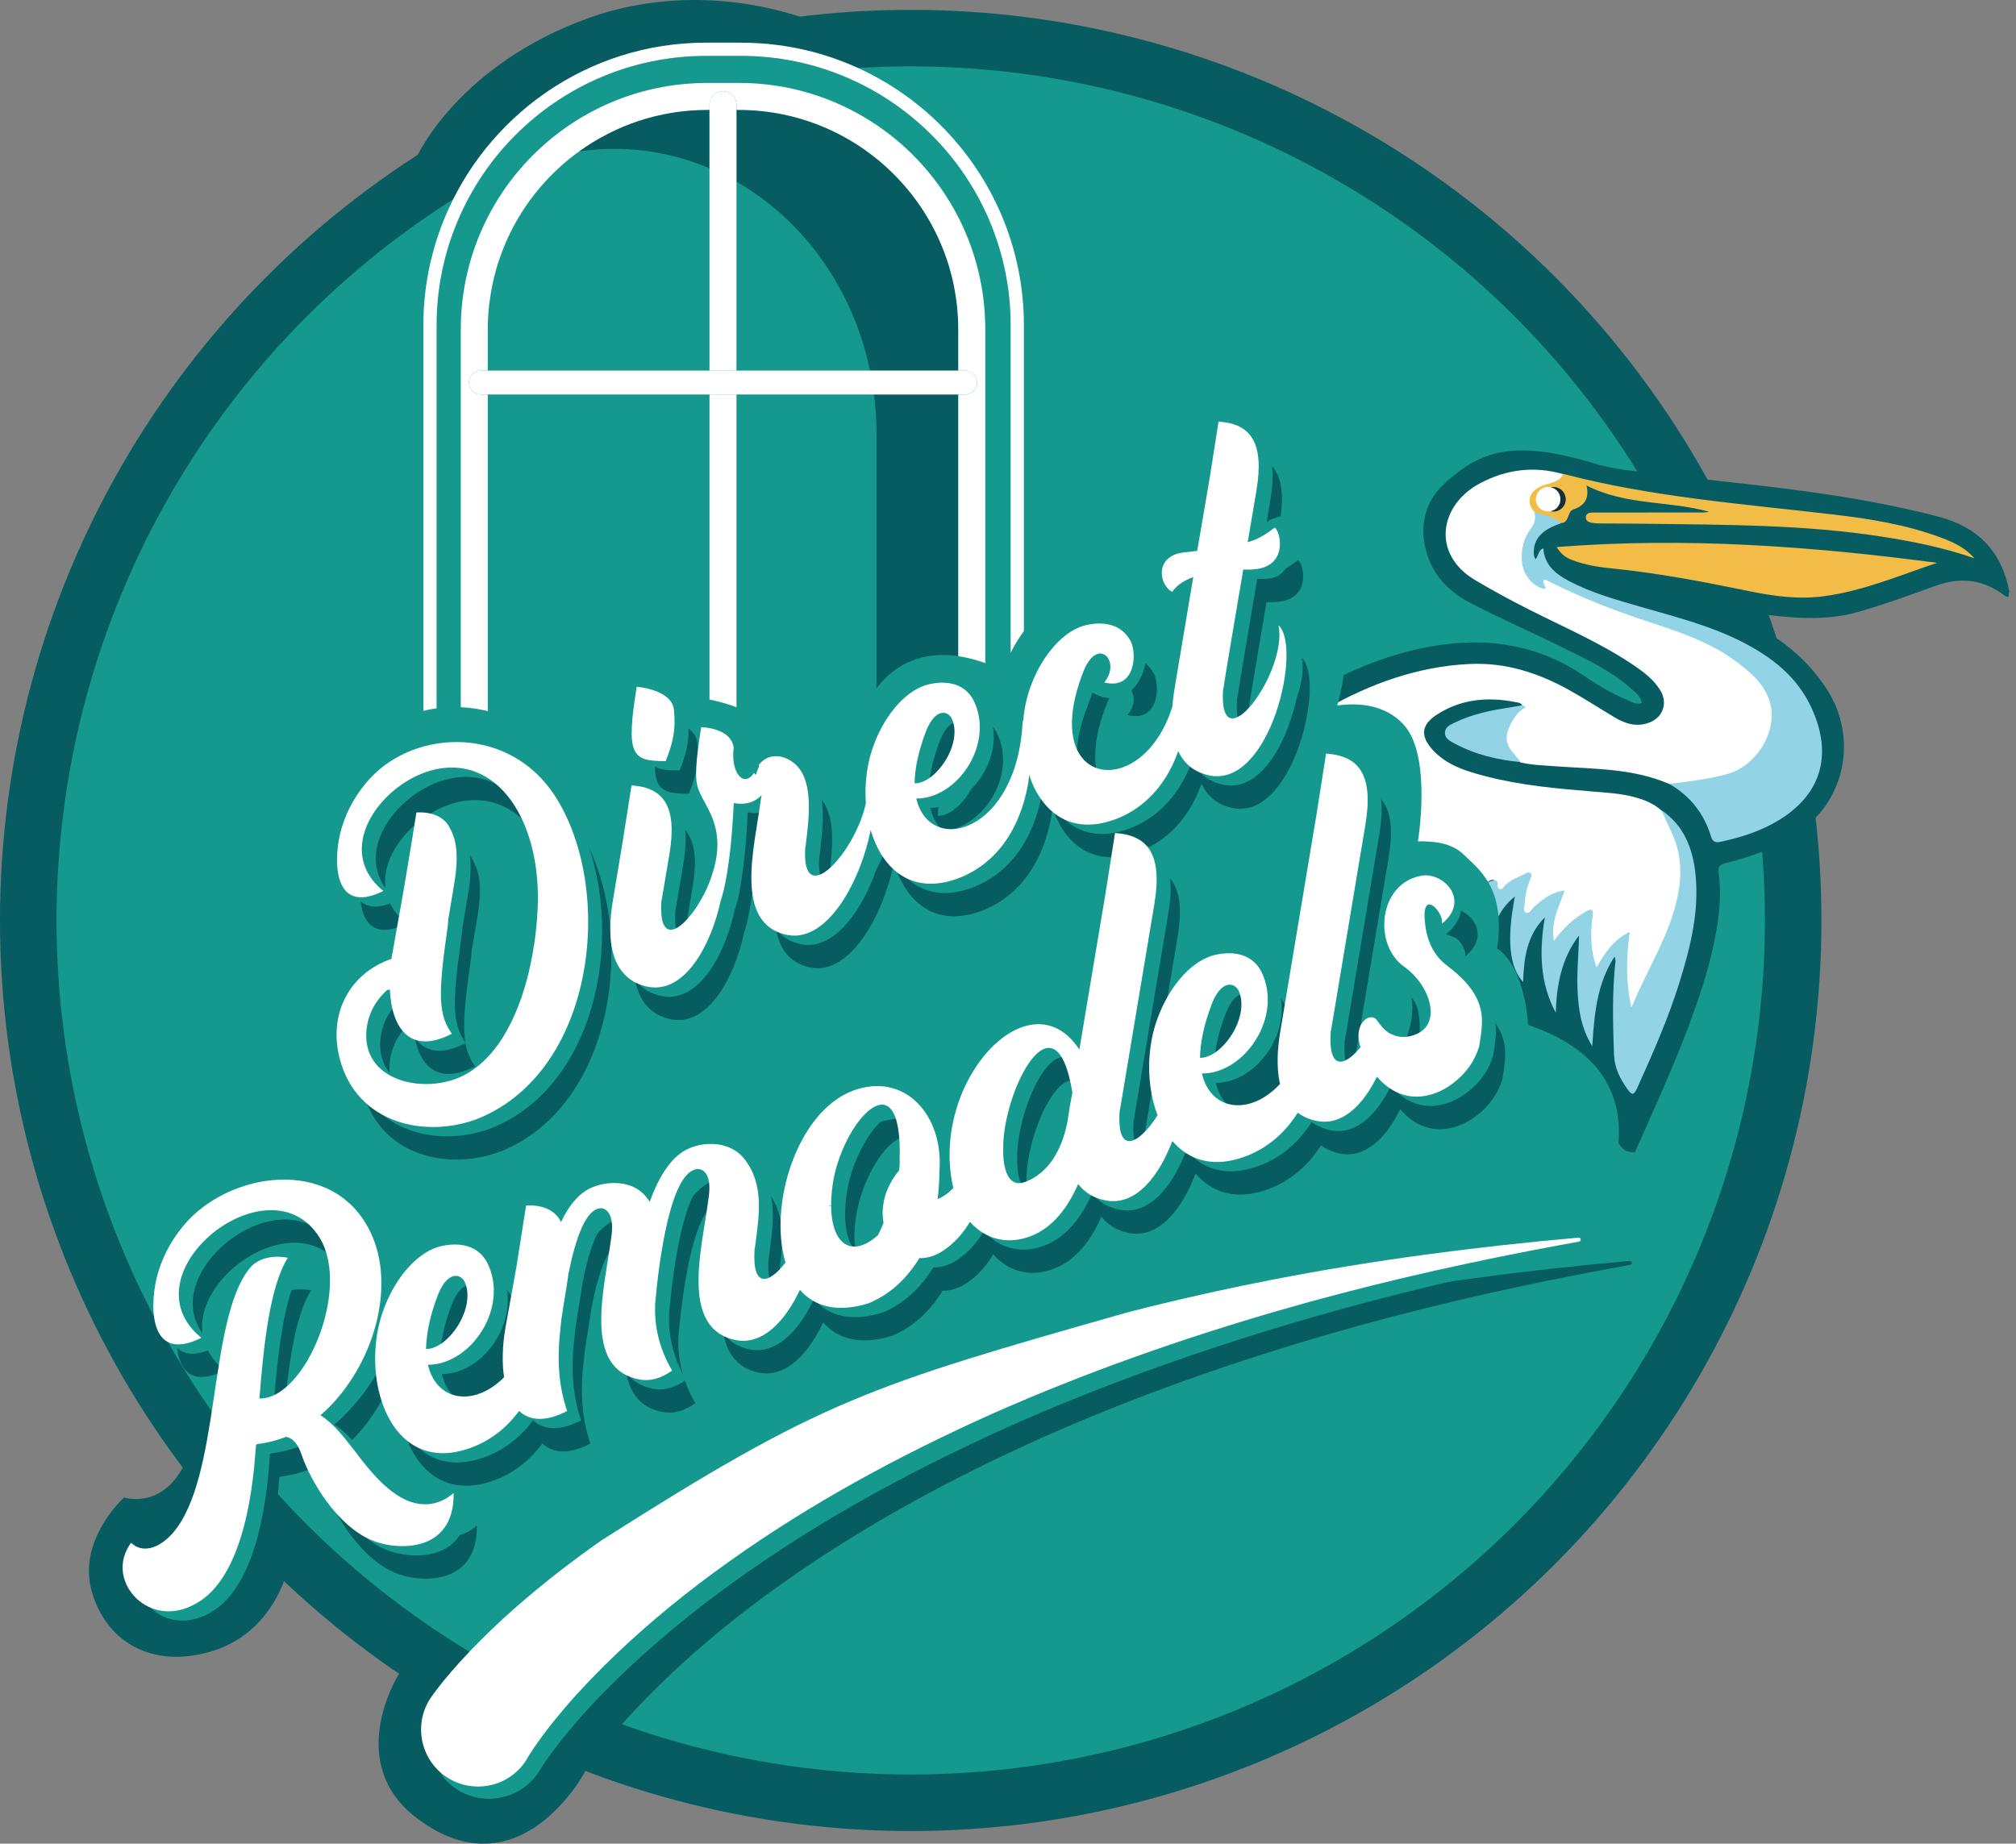 <?xml version="1.0" encoding="UTF-8"?>
<svg width="164px" height="150px" viewBox="0 0 164 150" version="1.1" xmlns="http://www.w3.org/2000/svg" xmlns:xlink="http://www.w3.org/1999/xlink">
    <rect x="0" y="0" width="164" height="150" fill="#808080" stroke="none"/>
    <title>Asset 5</title>
    <g id="Pages" stroke="none" stroke-width="1" fill="none" fill-rule="evenodd">
        <g id="TVW-Home-01-b" transform="translate(-50, -50)" fill-rule="nonzero">
            <g id="Asset-5" transform="translate(50, 50)">
                <circle id="Oval" fill="#075C61" cx="74.086" cy="74.887" r="74.086"></circle>
                <path d="M33.967,12.65 C33.967,12.65 37.355,5.226 47.956,1.44 C52.703,-0.256 59.314,-0.831 66.435,1.827 L67.048,4.056 L33.967,14.312" id="Path" fill="#075C61"></path>
                <path d="M23.348,127.889 C23.348,127.889 22.212,132.811 17.29,134.325 C12.369,135.84 8.583,133.568 7.447,129.404 C6.311,125.239 10.097,121.832 10.097,121.832 C10.097,121.832 13.504,122.968 15.306,118.474 C16.552,115.366 23.348,127.889 23.348,127.889 Z" id="Path" fill="#075C61"></path>
                <circle id="Oval" fill="#15998F" cx="74.086" cy="74.887" r="69.486"></circle>
                <g id="Group" transform="translate(34.226, 3.47)">
                    <path d="M50.006,32.733 L50.006,32.733 C49.794,32.759 49.578,32.79 49.366,32.816 L49.366,32.816 C49.578,32.79 49.794,32.759 50.006,32.733 Z" id="Path" fill="#15998F"></path>
                    <path d="M5.582,21.212 C5.575,21.288 5.56,21.364 5.552,21.44 C5.594,21.39 5.632,21.345 5.673,21.296 C5.639,21.265 5.613,21.239 5.579,21.209 L5.582,21.212 Z" id="Path" fill="#075C61"></path>
                    <path d="M0.168,48.395 C0.168,48.395 0.195,48.395 0.21,48.395 L0.21,23.31 C0.187,23.719 0.176,24.131 0.172,24.544 C0.172,24.597 0.168,24.65 0.168,24.703 L0.168,48.395 Z" id="Path" fill="#15998F"></path>
                    <path d="M26.068,1.079 L23.213,1.079 C11.125,1.079 1.289,10.915 1.289,23.003 L1.289,48.539 C1.978,48.672 3.258,23.332 3.258,23.332 C3.258,12.255 12.238,3.275 23.315,3.275 L25.867,3.275 C36.945,3.275 45.925,12.255 45.925,23.332 L45.925,26.414 L45.925,26.414 L45.925,42.027 C46.712,42.319 47.405,42.735 47.992,43.265 L47.992,35.625 C47.977,35.606 47.962,35.587 47.95,35.569 C47.125,34.38 46.515,33.093 46.19,31.673 C46.11,31.325 46.129,31.173 46.546,31.12 C47.027,31.06 47.511,30.999 47.992,30.938 L47.992,23.007 C47.992,10.919 38.156,1.083 26.068,1.083 L26.068,1.079 Z" id="Path" fill="#15998F"></path>
                    <path d="M49.067,23.31 L49.067,30.794 L49.109,30.794 L49.109,24.699 C49.109,24.234 49.094,23.768 49.067,23.31 Z" id="Path" fill="#15998F"></path>
                    <path d="M49.067,33.872 L49.067,33.891 C49.082,33.914 49.097,33.933 49.109,33.952 L49.109,33.937 C49.094,33.914 49.078,33.895 49.067,33.872 L49.067,33.872 Z" id="Path" fill="#15998F"></path>
                    <path d="M26.068,1.3450213e-15 L23.213,1.3450213e-15 C13.544,1.3450213e-15 5.257,6.001 1.861,14.47 C0.801,17.108 0.214,19.986 0.214,23.003 L0.214,63.543 L1.289,63.543 L1.289,23.003 C1.289,10.915 11.125,1.079 23.213,1.079 L26.068,1.079 C38.156,1.079 47.992,10.915 47.992,23.003 L47.992,63.543 C47.992,63.543 48.938,63.531 49.067,63.543 L49.067,23.003 C49.067,10.32 38.751,0.004 26.072,0.004 L26.068,1.3450213e-15 Z" id="Path" fill="#FFFFFF"></path>
                    <path d="M15.744,8.643 C18.477,8.643 21.089,9.207 23.49,10.222 L23.49,5.467 L23.312,5.467 C19.416,5.467 15.808,6.724 12.87,8.851 C13.809,8.715 14.767,8.643 15.744,8.643 L15.744,8.643 L15.744,8.643 Z" id="Path" fill="#075C61"></path>
                    <path d="M36.551,26.683 L43.725,26.683 L43.725,23.332 C43.725,13.485 35.714,5.471 25.863,5.471 L25.685,5.471 L25.685,11.312 C31.122,14.424 35.162,20.005 36.547,26.683 L36.551,26.683 Z" id="Path" fill="#075C61"></path>
                    <path d="M43.725,28.625 L36.873,28.625 C37.001,29.659 37.077,30.711 37.077,31.783 L37.077,63.539 C37.077,63.539 43.498,63.524 43.725,63.539 L43.725,28.625 Z" id="Path" fill="#075C61"></path>
                    <path d="M5.454,63.543 L5.454,28.625 L4.897,28.625 C4.359,28.625 3.924,28.19 3.924,27.652 C3.924,27.115 4.359,26.679 4.897,26.679 L5.454,26.679 L5.454,23.329 C5.454,22.689 5.488,22.06 5.556,21.44 C5.563,21.364 5.575,21.288 5.586,21.212 C6.188,16.135 8.925,11.71 12.874,8.855 C15.812,6.728 19.42,5.471 23.315,5.471 L23.493,5.471 L23.493,5.05 C23.493,4.445 23.986,3.952 24.591,3.952 C25.197,3.952 25.689,4.445 25.689,5.05 L25.689,5.471 L25.867,5.471 C35.714,5.471 43.729,13.482 43.729,23.332 L43.729,26.683 L44.286,26.683 C44.823,26.683 45.259,27.118 45.259,27.656 C45.259,28.194 44.823,28.629 44.286,28.629 L43.729,28.629 L43.729,63.546 L45.925,63.546 L45.925,23.332 C45.925,12.255 36.945,3.275 25.867,3.275 L23.315,3.275 C12.238,3.275 3.258,12.255 3.258,23.332 L3.258,63.543 L5.454,63.543 L5.454,63.543 Z" id="Path" fill="#FFFFFF"></path>
                    <path d="M23.49,26.683 L25.685,26.683 L25.685,5.05 C25.685,4.445 25.193,3.952 24.588,3.952 C23.982,3.952 23.49,4.445 23.49,5.05 L23.49,26.683 Z" id="Path" fill="#FFFFFF"></path>
                    <rect id="Rectangle" fill="#FFFFFF" x="23.49" y="28.625" width="2.196" height="34.917"></rect>
                    <path d="M14.097,28.625 L44.286,28.625 C44.823,28.625 45.259,28.19 45.259,27.652 C45.259,27.115 44.823,26.679 44.286,26.679 L4.897,26.679 C4.359,26.679 3.924,27.115 3.924,27.652 C3.924,28.19 4.359,28.625 4.897,28.625 L14.097,28.625 Z" id="Path" fill="#FFFFFF"></path>
                </g>
                <path d="M30.511,59.694 C30.511,59.694 35.512,55.405 42.489,58.899 C49.467,62.393 48.982,63.052 48.982,63.052 L56.005,56.631 C56.005,56.631 59.995,57.002 62.115,58.751 C64.235,60.5 69.823,58.899 69.823,58.899 C69.823,58.899 72.091,50.101 81.601,54.545 C81.601,54.545 83.733,47.867 89.124,48.507 C94.515,49.146 83.907,77.828 83.907,77.828 L18.248,87.32 L30.503,59.694 L30.511,59.694 Z" id="Path" fill="#15998F"></path>
                <g id="Group" transform="translate(71.046, 36.646)">
                    <path d="M86.693,5.405 C81.067,3.929 75.317,3.194 69.547,2.57 C66.829,2.274 64.114,1.956 61.403,1.62 C60.794,1.544 60.192,1.442 59.586,1.305 C59.317,1.252 59.056,1.188 58.81,1.112 C58.769,1.101 58.731,1.089 58.689,1.074 C58.507,1.025 58.326,0.968 58.14,0.912 C54.4,-0.171 52.003,-0.205 50.171,0.37 C49.732,0.518 49.308,0.696 48.899,0.904 C48.066,1.347 47.331,1.922 46.585,2.577 C46.495,2.668 46.404,2.759 46.313,2.854 C46.245,2.926 46.173,2.994 46.093,3.058 C44.867,4.406 44.693,5.909 44.742,6.874 C44.976,9.555 46.415,11.3 48.615,12.436 C51.045,13.693 53.559,14.787 56.012,16.006 C57.966,16.975 59.965,17.88 61.619,19.36 C61.979,19.682 62.414,19.97 62.509,20.541 C62.051,20.719 61.691,20.462 61.328,20.307 C60.131,19.792 58.996,19.148 57.924,18.414 C53.673,15.487 49.043,15.071 44.117,16.203 C40.017,17.145 36.352,19.057 32.892,21.405 C29.144,23.945 25.49,26.625 21.754,29.181 L21.708,29.215 C14.951,34.243 9.325,37.078 5.493,38.638 C4.66,38.994 3.816,39.327 2.957,39.63 C2.548,39.774 2.128,39.884 1.696,39.99 C0.594,40.315 0,40.425 0,40.425 C0.023,40.444 0.049,40.463 0.072,40.486 C0.557,40.872 3.479,43.075 7.189,43.162 C8.026,43.155 8.886,43.052 9.764,42.863 C9.775,42.962 9.794,43.018 9.783,43.064 C9.76,43.147 9.734,43.234 9.707,43.317 C9.802,43.753 10.423,44.302 13.118,44.029 C13.599,43.916 14.106,43.874 14.606,43.825 C14.659,43.821 14.701,43.832 14.739,43.855 C15.03,44.037 15.344,44.177 15.689,44.188 C16.071,44.2 16.586,44.162 17.279,44.04 C17.487,43.961 17.703,43.916 17.926,43.912 L17.926,43.912 C18.036,43.912 18.15,43.919 18.267,43.942 C19.849,44.249 21.447,44.268 23.049,44.067 C23.491,44.01 23.681,44.12 23.794,44.574 C24.033,45.559 24.54,46.38 25.475,46.838 C25.793,46.993 25.865,47.293 26.017,47.55 C26.566,48.478 27.137,49.367 28.36,49.428 C28.599,49.439 28.655,49.644 28.765,49.799 C29.288,50.556 29.909,51.143 30.893,51.211 C31.51,51.253 31.431,51.892 31.665,52.26 C32.313,53.066 32.968,53.857 34.096,53.963 C34.467,53.997 34.455,54.338 34.561,54.577 C34.891,55.349 35.266,56.08 35.996,56.515 C36.11,56.405 36.227,56.292 36.345,56.178 C37.14,52.638 38.359,49.257 40.176,46.108 C40.551,45.46 40.948,44.82 41.645,44.162 C40.051,47.789 38.484,51.294 37.605,55.001 C38.911,53.808 40.327,52.597 41.793,51.48 C43.061,48.97 44.401,46.505 46.108,44.26 C46.305,44.003 46.445,43.681 46.949,43.454 C46.37,44.51 45.866,45.419 45.37,46.331 C44.628,47.698 43.901,49.072 43.193,50.454 C44.999,49.189 46.843,48.129 48.592,47.489 C48.929,46.99 49.27,46.494 49.622,46.002 C49.732,46.066 49.69,46.043 49.8,46.111 C49.675,46.361 49.554,46.611 49.429,46.861 C49.357,47.001 49.285,47.141 49.213,47.281 C51.178,46.672 52.999,46.638 54.498,47.508 C61.35,51.487 59.158,57.321 61.949,57.094 C63.084,54.577 64.209,52.051 65.273,49.5 L65.273,49.5 C66.647,46.108 67.946,42.693 68.582,39.066 C68.854,37.51 68.979,35.946 68.767,34.379 C68.703,33.906 68.79,33.72 69.297,33.591 C71.652,33.001 73.923,32.179 75.858,30.619 C79.186,27.939 79.917,23.192 77.649,19.565 C75.718,16.479 72.897,14.594 69.638,13.269 C69.414,13.178 69.165,13.155 68.926,13.098 L68.983,12.875 C69.861,13 70.743,13.129 71.622,13.242 C74.476,13.617 77.346,13.946 80.174,13.125 C82.279,12.515 84.346,11.77 86.409,11.016 C88.48,10.259 90.358,10.505 92.084,11.857 C92.539,12.091 92.262,11.584 92.418,11.516 C91.8,8.233 89.866,6.238 86.693,5.405 L86.693,5.405 Z" id="Path" fill="#075C61"></path>
                    <path d="M32.244,38.449 C32.32,36.313 33.592,34.875 35.02,33.478 L33.206,34.33 C32.381,34.89 31.514,35.382 30.768,36.064 C30.605,36.215 30.42,36.348 30.174,36.276 C30.488,34.466 31.658,33.258 33.085,32.141 C31.877,32.266 31.82,32.293 29.981,33.641 C29.56,33.72 29.163,33.981 28.716,33.796 C29,32.24 30.109,31.237 31.23,30.112 C29.731,30.283 28.576,30.907 27.853,32.073 C27.368,32.853 26.751,33.36 26.028,33.834 C24.907,34.564 23.851,35.397 22.712,36.094 C21.988,36.537 21.284,37.434 20.262,36.525 C20.096,36.378 19.743,36.775 19.645,37.086 C19.52,37.48 19.592,37.82 20.012,37.983 C20.44,38.15 20.887,38.078 21.322,38.006 C22.034,37.888 22.7,37.612 23.385,37.343 C22.481,38.54 21.299,39.335 19.895,39.8 C19.55,39.914 19.444,39.645 19.52,39.354 C19.588,39.092 19.725,38.846 19.88,38.487 C19.085,38.808 18.365,39.115 17.635,39.395 C17.177,39.569 16.662,39.842 16.26,39.365 C16.011,39.07 16.571,38.203 17.143,37.911 C17.904,37.521 18.676,37.146 19.293,36.268 C18.498,36.548 17.847,36.783 17.192,37.006 C16.684,37.177 16.143,37.321 15.655,37.09 C15.28,36.912 15.102,36.961 14.947,37.313 C14.792,37.661 15.015,37.854 15.257,37.987 C15.462,38.104 15.711,38.142 16.064,38.259 C14.973,38.858 13.928,39.331 12.758,39.778 C12.891,39.119 13.315,38.706 13.678,38.04 C11.933,38.687 10.354,39.338 8.408,39.361 C9.972,38.468 11.35,37.68 12.728,36.897 C17.196,34.368 21.436,31.475 25.646,28.537 C29.352,25.951 32.956,23.21 36.894,20.988 C40.498,18.951 44.314,17.585 48.475,17.376 C51.397,17.233 54.044,18.081 56.55,19.466 C57.83,20.174 59.06,20.977 60.317,21.73 C61.207,22.26 62.146,22.533 63.164,22.128 C64.269,21.685 64.637,20.511 64.008,19.5 C63.497,18.679 62.763,18.1 61.983,17.566 C59.299,15.722 56.315,14.45 53.43,12.992 C51.901,12.22 50.39,11.41 48.918,10.528 C45.37,8.4 46.067,4.406 49.364,2.668 C51.537,1.525 53.779,1.256 56.118,1.93 C56.152,2.543 55.683,2.695 55.255,2.876 C55.028,2.971 54.778,2.982 54.551,3.092 C53.654,3.524 53.468,4.035 53.907,4.94 C54.18,5.561 53.907,6.072 53.597,6.598 C52.927,7.726 52.673,8.892 53.381,10.104 C53.536,10.373 53.729,10.611 53.976,10.797 C54.089,10.884 54.259,11.069 54.335,10.762 C54.49,10.119 54.858,10.437 55.157,10.573 C57.879,11.8 60.624,12.966 63.474,13.871 C65.875,14.632 68.252,15.483 70.308,17.017 C71.046,17.566 71.701,18.194 72.299,18.898 C73.193,19.955 73.42,21.177 73.306,22.514 C73.265,22.998 73.125,23.475 72.826,23.85 C71.784,25.153 70.687,26.379 68.937,26.716 C67.552,26.981 66.189,27.417 64.758,27.144 C61.805,25.853 58.632,25.929 55.509,25.698 C54.551,25.626 53.586,25.607 52.643,25.384 C50.742,24.221 51.129,22.563 52.336,21.208 C52.48,21.049 52.741,21.015 52.787,20.757 C52.673,20.511 52.423,20.511 52.223,20.473 C49.955,20.03 47.763,20.223 45.775,21.541 C44.571,22.344 44.503,23.256 45.48,24.339 C46.654,25.641 48.259,26.107 49.864,26.523 C52.73,27.265 55.675,27.519 58.617,27.761 C59.688,27.848 60.764,27.909 61.812,28.181 C62.645,28.397 63.444,28.692 64.099,29.287 C65.753,31.407 66.155,33.815 65.617,36.427 C65.239,38.259 64.478,39.959 63.667,41.629 C63.153,42.693 62.566,43.719 62.142,44.824 C62.055,45.051 61.93,45.335 61.619,45.278 C61.354,45.229 61.358,44.945 61.316,44.733 C61.029,43.291 61.055,41.83 61.169,40.368 C61.184,40.175 61.229,39.978 61.203,39.679 C60.431,40.099 59.953,40.72 59.511,41.387 C59.333,41.655 59.23,42.125 58.859,42.068 C58.401,42 58.401,41.496 58.329,41.118 C58.148,40.202 58.178,39.274 58.216,38.347 C58.223,38.165 58.367,37.922 58.129,37.82 C57.936,37.733 57.761,37.904 57.606,38.017 C56.978,38.487 56.395,39.009 55.876,39.603 C55.721,39.781 55.607,40.122 55.312,39.986 C55.062,39.872 55.111,39.554 55.1,39.301 C55.058,38.437 55.297,37.631 55.619,36.844 C55.691,36.666 55.8,36.491 55.725,36.158 C55.013,36.423 54.422,36.828 53.881,37.336 C53.642,37.559 53.423,37.926 53.048,37.763 C52.635,37.586 52.76,37.154 52.768,36.794 C52.787,36.12 53.018,35.481 53.196,34.72 C52.537,34.905 52.045,35.178 51.579,35.537 C50.905,36.064 50.633,35.939 50.53,35.079 C50.447,34.386 48.774,36.317 48.838,35.609 C48.236,35.579 48.516,34.621 48.081,34.852 C47.46,35.181 46.964,34.428 46.945,33.716 C46.934,33.349 46.487,33.697 46.567,33.338 C46.654,32.94 46.582,32.781 46.188,32.959 C45.681,33.186 46.979,32.009 46.593,32.456 C46.18,32.94 45.927,32.865 45.73,32.266 C45.563,31.759 45.071,32.736 45.052,32.198 C45.041,31.793 44.64,32.425 44.295,32.577 C43.848,32.77 43.466,32.577 43.159,32.955 C42.974,33.186 43.405,31.861 43.087,31.721 C42.709,31.555 42.936,31.131 42.951,30.816 C42.962,30.563 43.061,30.324 43.084,29.995 C42.682,30.071 42.463,30.472 42.092,30.521 C40.948,31.301 40.585,32.524 40.271,33.777 C38.317,34.788 36.931,36.401 35.712,38.195 C35.565,38.415 35.421,38.797 35.023,38.506 C35.603,36.707 36.697,35.242 37.999,33.841 C36.818,34.174 36.379,34.515 34.539,36.48 C33.982,36.984 33.494,37.559 32.93,38.059 C32.725,38.237 32.566,38.498 32.241,38.464 L32.244,38.449 Z" id="Path" fill="#FFFFFF"></path>
                    <path d="M42.099,30.506 C42.141,30.252 42.36,30.139 42.523,30.006 C42.777,29.798 43.076,29.647 43.451,29.412 C43.375,30.207 42.379,32.425 42.41,33.323 C43.019,32.531 43.046,32.853 43.924,32.565 C44.359,32.422 46.249,31.664 46.196,32.187 C46.12,32.955 45.855,31.854 46.105,32.812 C46.582,31.782 44.28,33.694 45.06,33.323 C45.514,33.107 47.066,33.179 46.953,33.701 C46.816,34.326 47.918,33.694 48.088,34.458 C48.846,34.121 47.57,35.53 48.467,35.594 C48.444,36.408 50.633,34.33 50.78,35.185 C50.811,35.367 50.72,35.613 50.966,35.689 C51.159,35.746 51.25,35.541 51.356,35.428 C51.791,34.958 52.374,34.754 52.927,34.496 C53.093,34.421 53.279,34.239 53.457,34.39 C53.646,34.549 53.483,34.761 53.419,34.928 C53.196,35.507 53.033,36.098 53.006,36.726 C52.995,37.029 52.806,37.468 53.067,37.589 C53.389,37.737 53.574,37.275 53.813,37.071 C54.487,36.499 55.164,35.931 56.24,35.806 C55.755,37.184 55.077,38.426 55.365,39.895 C56.096,38.911 56.932,38.089 57.981,37.51 C58.466,37.241 58.587,37.336 58.507,37.915 C58.322,39.278 58.333,40.637 58.825,42.083 C59.522,40.857 60.222,39.793 61.528,39.179 C61.263,41.239 61.184,43.204 61.672,45.324 C62.963,42.193 64.773,39.471 65.432,36.268 C65.791,34.534 65.735,32.808 64.974,31.168 C64.678,30.536 64.394,29.9 64.103,29.264 C65.924,30.495 66.655,32.35 66.878,34.455 C67.196,37.48 66.48,40.376 65.594,43.23 C64.667,46.221 63.402,49.076 62.115,51.923 C61.846,52.513 61.668,52.415 61.373,52.002 C60.76,51.154 60.294,50.261 60.253,49.167 C60.162,46.619 60.094,44.071 60.374,41.527 C60.381,41.459 60.347,41.383 60.306,41.171 C58.837,43.42 58.662,45.865 58.481,48.466 C57.565,46.993 57.364,45.498 57.288,43.961 C57.212,42.462 57.379,40.97 57.406,39.463 C55.986,41.318 55.588,43.469 55.513,45.744 C54.199,43.291 54.172,40.682 54.627,37.987 C53.162,39.444 52.923,41.307 52.855,43.249 C51.727,42.011 51.515,39.797 52.189,36.291 C50.814,37.389 50.345,38.846 50.11,40.448 C49.304,39.391 49.179,37.991 49.584,34.545 C48.232,35.579 47.831,36.999 47.604,38.532 C46.85,36.616 47.025,34.704 47.71,32.671 C46.457,33.584 46.04,34.765 46.029,36.109 C46.025,36.677 45.896,37.15 45.435,37.623 C44.284,35.772 44.416,33.788 44.711,31.778 C43.901,32.115 43.277,33.148 43.008,34.538 C42.943,34.875 43.031,35.284 42.603,35.488 C42.41,35.579 42.304,35.893 42.065,35.825 C41.8,35.753 41.899,35.439 41.864,35.242 C41.596,33.652 41.702,32.069 42.103,30.502 L42.099,30.506 Z" id="Path" fill="#92D4E5"></path>
                    <path d="M64.765,27.121 C66.352,26.936 67.938,26.754 69.49,26.322 C71.826,25.671 73.583,22.87 72.95,20.545 C72.545,19.05 71.394,18.088 70.217,17.202 C68.15,15.642 65.735,14.825 63.319,14.033 C60.381,13.068 57.504,11.966 54.748,10.55 C54.702,10.528 54.642,10.532 54.559,10.516 C54.384,10.804 54.725,11.012 54.68,11.274 C53.688,11.164 52.809,10.111 52.749,8.953 C52.7,7.995 52.919,7.105 53.499,6.337 C53.817,5.917 53.915,5.492 53.76,5 C54.657,4.906 55.437,5.103 55.959,5.92 C54.297,6.484 53.623,7.272 53.741,8.533 C53.752,8.639 53.813,8.737 53.858,8.862 C54.123,8.578 54.078,8.124 54.502,7.961 C54.589,9.309 55.482,10.028 56.531,10.592 C58.42,11.61 60.484,12.159 62.524,12.754 C65.337,13.572 68.188,14.283 70.804,15.646 C73.125,16.85 75.139,18.418 76.29,20.886 C78.16,24.895 77.039,28.276 73.155,30.373 C71.818,31.093 70.395,31.528 68.922,31.842 C68.472,31.937 68.271,31.827 68.139,31.392 C67.567,29.522 66.431,28.102 64.754,27.136 L64.765,27.121 Z" id="Path" fill="#92D4E5"></path>
                    <path d="M55.577,7.862 C66.098,7.037 76.324,7.798 86.538,9.146 C83.49,10.164 80.534,11.433 77.35,11.86 C75.26,12.141 73.212,11.86 71.175,11.436 C67.491,10.679 63.804,9.971 60.056,9.6 C58.984,9.494 57.917,9.32 56.898,8.938 C56.436,8.763 56.009,8.544 55.577,7.859 L55.577,7.862 Z" id="Path" fill="#F2BC47"></path>
                    <path d="M55.963,5.909 C55.342,5.33 54.502,5.284 53.764,4.989 C53.014,4.152 53.385,3.187 54.631,2.793 C55.202,2.611 55.827,2.551 56.126,1.907 C63.293,3.793 70.66,4.345 77.986,5.201 C81.011,5.553 84.017,6.026 86.883,7.105 C87.878,7.48 88.844,7.923 89.563,8.779 C87.129,7.915 84.622,7.42 82.09,7.022 C75.707,6.023 69.263,6.053 62.823,5.966 C61.665,5.951 60.502,5.951 59.344,5.943 C59.124,5.943 58.901,5.943 58.681,5.92 C58.352,5.882 57.936,5.833 57.962,5.413 C57.989,5.034 58.397,5.053 58.7,5.053 C61.6,5.053 64.5,5.053 67.4,5.05 C67.586,5.05 67.771,5.046 67.964,4.985 C64.728,4.08 61.222,4.501 58.015,2.85 C58.273,3.955 57.807,4.516 56.94,4.807 C56.694,4.891 56.641,5.095 56.554,5.307 C56.444,5.576 56.349,5.909 55.956,5.909 L55.963,5.909 Z" id="Path" fill="#F2BD46"></path>
                    <path d="M52.794,20.735 C53.078,20.837 53.093,20.863 52.969,20.943 C52.484,21.253 52.147,21.692 51.882,22.192 C51.322,23.252 51.401,23.896 52.189,24.774 C52.351,24.96 52.495,25.16 52.65,25.357 C50.769,25.179 48.955,24.744 47.278,23.843 C46.926,23.653 46.479,23.449 46.502,22.957 C46.525,22.468 46.975,22.302 47.346,22.12 C48.74,21.45 50.228,21.147 51.734,20.92 C52.09,20.867 52.438,20.795 52.794,20.731 L52.794,20.735 Z" id="Path" fill="#91D3E4"></path>
                    <path d="M42.872,36.507 C43.201,37.506 43.451,38.456 44.166,39.16 C44.405,39.395 44.265,39.558 44.11,39.721 C43.193,40.709 42.171,41.565 41.001,42.223 C40.619,42.439 40.354,42.413 40.422,41.864 C40.672,39.831 41.528,38.085 42.872,36.503 L42.872,36.507 Z" id="Path" fill="#92D2E3"></path>
                    <path d="M40.301,35.068 C40.384,35.424 40.377,35.677 40.494,35.844 C41.126,36.745 40.808,37.461 40.237,38.282 C39.566,39.244 39.101,40.345 38.942,41.542 C38.904,41.814 38.942,42.121 38.522,42.125 C38.162,42.125 37.855,42.049 37.711,41.686 C37.537,41.258 37.575,40.804 37.651,40.361 C37.999,38.369 38.93,36.673 40.305,35.068 L40.301,35.068 Z" id="Path" fill="#93D3E3"></path>
                    <path d="M35.031,38.49 C35.478,38.57 35.485,38.134 35.625,37.919 C36.53,36.529 37.632,35.325 38.923,34.303 C39.32,33.989 39.752,33.75 40.278,33.766 C40.384,34.171 40.229,34.439 39.896,34.689 C37.73,36.317 36.371,38.471 35.849,41.144 C35.716,41.822 35.432,41.663 35.091,41.394 C34.713,41.095 34.603,40.663 34.637,40.194 C34.683,39.607 34.743,39.024 35.031,38.494 L35.031,38.49 Z" id="Path" fill="#93D2E3"></path>
                    <path d="M27.334,42.511 C26.872,43.552 26.547,44.654 26.13,45.805 C25.089,44.294 27.103,40.539 29.023,39.266" id="Path" fill="#15998F"></path>
                    <path d="M30.174,36.272 C31.025,35.367 32.044,34.731 33.206,34.33 C31.824,35.481 30.927,36.919 30.681,38.903 C29.928,38.032 29.863,37.196 30.177,36.272 L30.174,36.272 Z" id="Path" fill="#94D1E2"></path>
                    <path d="M32.244,38.449 C32.96,37.729 33.562,36.874 34.543,36.469 C33.888,37.544 33.267,38.634 33.176,39.933 C33.149,40.327 32.971,40.255 32.752,40.126 C32.074,39.732 32.104,39.107 32.248,38.453 L32.244,38.449 Z" id="Path" fill="#93D0E0"></path>
                    <path d="M28.72,33.792 C29.129,33.625 29.53,33.383 29.984,33.641 L28.735,35.439 C28.549,34.871 28.489,34.337 28.72,33.792 L28.72,33.792 Z" id="Path" fill="#93CEDD"></path>
                    <ellipse id="Oval" fill="#162E37" transform="translate(55.329, 3.976) rotate(-74.3) translate(-55.329, -3.976) " cx="55.329" cy="3.976" rx="1" ry="1"></ellipse>
                    <circle id="Oval" fill="#FFFFFF" transform="translate(54.893, 3.97) rotate(-74.3) translate(-54.893, -3.97) " cx="54.893" cy="3.97" r="1"></circle>
                    <path d="M15.091,48.209 C15.091,48.209 62.573,37.241 60.59,56.629 L29.333,75.573 L15.087,48.205 L15.091,48.209 Z" id="Path" fill="#15998F"></path>
                </g>
                <path d="M124.333,83.916 C124.333,83.916 124.295,78.919 121.785,77.158 C122.542,72.237 120.24,70.692 119.135,69.587 C118.029,68.481 116.485,68.451 115.349,68.451 C115.349,68.451 116.503,61.541 114.213,58.986 C111.923,56.431 108.038,57.551 108.038,57.551 L108.534,58.229 C108.534,58.229 111.241,50.445 107.614,47.333 C103.987,44.221 58.973,77.026 58.973,77.026 L85.44,127.511 L131.628,105.931 L124.333,83.916 Z" id="Path" fill="#15998F"></path>
                <g id="Group" transform="translate(11.867, 36.952)" fill="#075C61">
                    <path d="M26.621,33.066 C25.897,31.574 23.898,31.805 23.898,31.805 L23.554,33.978 L22.876,38.041 L21.937,43.326 C21.907,43.458 21.877,43.591 21.881,43.708 C18.435,44.886 16.754,48.202 17.637,51.723 C18.973,57.194 24.803,58.409 29.108,56.629 C38.539,52.601 40.011,37.969 35.188,30.48 C31.512,24.764 23.933,24.972 20.154,29 C19.071,30.17 18.269,31.555 17.826,33.043 C17.141,35.266 16.917,40.324 21.207,38.188 C16.853,34.614 21.468,28.867 25.875,28.213 C30.846,27.463 34.094,32.899 33.761,39.68 C33.564,44.166 32.038,50.875 27.874,53.124 C24.849,54.782 19.632,53.817 19.821,49.739 C19.882,48.513 20.404,47.233 21.517,46.252 L21.741,46.207 C21.884,49.361 23.395,51.56 26.783,49.803 C25.742,48.312 25.625,46.832 26.374,41.577 C26.496,40.729 26.499,40.528 26.48,40.577 L26.973,37.624 C27.427,34.887 27.029,33.835 26.621,33.066 Z" id="Path"></path>
                    <path d="M44.18,27.622 C44.645,26.407 45.043,25.331 44.85,23.438 C44.668,21.784 41.821,21.572 41.821,21.572 C40.939,27.118 41.374,27.633 44.18,27.622 L44.18,27.622 Z" id="Path"></path>
                    <path d="M42.79,45.991 C45.77,46.525 47.89,42.546 48.662,38.946 C48.908,38.253 49.476,36.106 49.715,31.037 C50.744,31.211 51.479,30.935 51.994,30.378 C51.948,30.476 51.956,30.594 51.933,30.643 C51.441,34.558 49.616,40.899 54.114,41.774 C57.438,42.372 60.092,37.174 60.853,33.221 C61.769,36.367 64.173,38.593 68.012,37.147 C70.083,36.367 72.831,34.293 73.687,29.318 C73.706,29.125 73.725,28.936 73.744,28.754 C74.732,31.718 77.098,33.729 80.797,32.339 C82.516,31.692 84.692,30.151 85.874,26.816 C86.317,27.754 87.096,28.538 88.49,28.803 C93.392,29.685 95.978,18.328 94.032,16.571 C94.808,20.448 89.077,28.019 89.527,21.754 L89.55,21.705 C89.671,20.857 90.466,16.147 91.163,12.035 C91.568,12.043 91.886,12.043 92.075,12.013 C94.835,11.778 94.203,8.927 93.726,8.624 C93.033,9.124 92.571,9.499 91.526,9.813 L92.234,5.618 C92.893,1.723 91.787,0.17 89.156,0 L88.41,4.732 L87.418,10.517 L86.343,10.642 C83.92,10.911 84.295,13.296 85.385,13.849 C85.745,13.311 86.358,12.921 87.096,12.645 L85.529,22.015 C85.48,22.337 85.431,22.742 85.397,23.181 C82.962,30.984 74.459,29.863 78.139,20.383 C79.294,17.381 81.289,19.478 79.858,21.22 C82.391,21.871 82.534,18.85 81.997,17.851 C81.304,16.548 79.937,16.219 78.419,16.548 C76.678,16.923 74.906,18.831 73.937,21.364 C73.566,22.307 73.342,23.348 73.255,24.4 C73.244,24.389 73.233,24.374 73.221,24.362 C72.797,33.464 65.661,35.387 64.567,30.666 C67.94,30.681 70.976,26.168 69.216,22.662 C68.523,21.36 67.156,21.031 65.638,21.36 C63.896,21.735 62.125,23.643 61.156,26.176 C60.572,27.664 60.342,29.386 60.463,31.033 C59.656,35.001 55.151,39.956 55.537,34.584 L55.56,34.535 C55.889,32.006 56.166,29.216 54.75,27.902 C53.765,26.99 52.179,26.823 51.433,28.47 C50.551,29.965 49.438,28.5 49.711,26.551 C49.529,24.896 47.068,24.858 47.068,24.858 C46.629,27.629 46.508,29.121 46.86,29.95 L46.886,30.022 C47.246,30.98 48.174,32.036 48.355,33.789 C48.348,33.782 48.344,33.774 48.336,33.766 C48.355,33.857 48.367,33.956 48.378,34.05 C48.439,35.091 48.234,36.367 47.526,37.991 C46.11,41.043 43.525,43.235 43.835,38.949 L43.858,38.9 L44.479,35.216 C45.137,31.321 44.032,29.769 41.401,29.598 L40.655,34.331 L39.845,39.207 C39.682,40.271 39.485,42.19 40.038,43.667 C40.447,44.757 41.245,45.7 42.798,45.995 L42.79,45.991 Z M65.358,25.188 C66.073,23.355 67.107,23.446 67.47,24.192 C68.368,26.259 66.126,29.469 64.427,29.428 C64.442,28.3 64.71,26.876 65.358,25.188 L65.358,25.188 Z" id="Shape"></path>
                    <path d="M21.642,86.833 C19.416,85.009 18.121,82.124 16.1,80.844 C20.086,77.388 22.255,70.993 20.355,66.382 C17.64,59.829 9.232,60.828 5.314,65.008 C4.189,66.223 3.356,67.658 2.898,69.206 C2.186,71.516 1.955,76.763 6.404,74.544 C0.028,69.327 12.003,59.787 16.043,66.424 C18.568,70.592 14.862,79.436 11.216,79.477 L11.129,79.47 C11.469,75.18 11.977,70.327 13.442,68.029 C13.442,68.029 11.39,67.552 10.318,68.911 C6.919,73.147 8.02,85.925 4.064,90.449 C2.894,91.763 1.55,92.062 0.691,91.217 C-0.411,92.717 -0.1,94.428 0.956,95.571 C2.008,96.715 3.731,97.192 5.476,96.408 C6.616,95.897 9.758,94.295 10.701,85.077 L10.852,83.271 C10.875,83.222 10.947,83.191 10.985,83.18 C11.784,83.089 12.575,82.873 13.306,82.597 C13.752,82.68 14.222,83.044 14.555,84.039 C15.32,86.292 17.474,89.809 20.207,90.986 C22.202,91.861 27.007,92.134 26.927,87.167 C26.912,87.129 24.796,89.468 21.638,86.826 L21.642,86.833 Z" id="Path"></path>
                    <path d="M110.236,47.089 C109.71,45.912 108.816,45.086 107.76,44.272 C106.605,43.417 106.09,42.156 105.95,40.789 C105.613,37.795 107.586,40.051 107.309,40.861 C109.679,38.972 107.468,36.64 105.67,36.943 C102.157,37.556 101.706,42.553 104.25,44.344 C106.405,45.866 107.431,49.141 105.019,49.925 C104.417,50.122 103.811,50.125 103.24,49.845 C103.819,47.335 103.773,44.95 102.956,44.212 C103.217,45.522 102.763,47.233 102.051,48.725 C101.528,47.933 101.074,46.744 100.73,45.048 C99.976,46.763 100.033,48.993 100.703,50.898 C99.389,52.507 98.049,52.809 98.28,49.591 L98.303,49.542 L101.093,32.843 C101.778,28.799 100.631,27.19 97.901,27.012 L97.129,31.923 L94.138,49.86 C93.991,50.822 93.816,52.465 94.157,53.885 C91.768,56.474 88.524,56.149 87.801,53.037 C93.267,53.839 94.452,48.369 92.624,44.73 C91.908,43.379 90.489,43.038 88.91,43.379 C87.1,43.769 85.264,45.749 84.257,48.376 C83.273,50.882 83.265,54.017 84.193,56.436 C82.716,58.765 80.838,59.817 81.111,56.054 L81.134,56.005 L83.924,39.305 C84.609,35.262 83.462,33.653 80.732,33.471 L79.96,38.381 L77.832,51.087 C73.763,44.92 65.646,53.76 67.561,62.278 C67.569,62.305 67.576,62.331 67.58,62.358 C67.149,62.793 66.702,63.111 66.301,63.251 C66.395,62.509 66.441,61.74 66.448,60.991 C66.804,56.402 63.597,52.866 59.406,54.441 C54.856,56.152 52.524,63.766 53.928,68.419 C52.592,70.16 51.176,70.581 51.414,67.272 L51.437,67.222 C51.782,64.595 52.217,62.1 50.593,60.006 C49.544,58.655 47.663,58.526 46.243,59.064 C44.638,59.666 43.612,61.468 42.873,63.493 C42.832,63.384 42.756,63.289 42.677,63.194 C41.7,61.812 39.746,61.714 38.327,62.252 C37.16,62.691 36.312,63.758 35.661,65.129 L35.646,65.091 C34.897,63.543 32.822,63.781 32.822,63.781 L32.05,68.691 L31.133,73.78 C30.899,75.177 30.853,76.566 31.031,77.751 C28.661,80.155 25.542,79.773 24.837,76.733 C30.039,77.694 31.489,72.065 29.661,68.426 C28.945,67.075 27.525,66.734 25.947,67.075 C24.137,67.465 22.301,69.445 21.294,72.072 C19.147,77.539 21.627,86.012 28.411,83.46 C29.627,83.002 31.069,82.112 32.25,80.492 C33.098,81.279 34.374,81.42 36.161,80.5 C35.438,78.357 35.385,76.339 35.548,74.446 L35.692,73.06 C35.885,71.697 36.123,70.444 36.275,69.305 C36.854,66.424 37.709,63.936 38.982,64.001 C40.06,64.216 39.811,65.977 39.75,66.374 C39.239,70.437 37.346,77.017 42.014,77.925 C42.957,78.111 43.884,77.804 44.698,77.206 C43.525,75.192 43.26,73.378 43.32,71.773 C43.638,68.199 44.6,60.68 46.898,60.813 C47.977,61.029 47.727,62.789 47.666,63.187 C47.155,67.249 45.262,73.829 49.93,74.737 C52.107,75.127 53.906,73.162 55.098,70.641 C56.26,71.974 58.093,72.538 60.701,71.728 C62.534,70.955 63.862,69.623 64.813,68.059 C65.528,68.082 66.308,67.828 67.111,67.196 C67.838,66.639 68.443,65.916 68.932,65.106 C70.132,66.465 71.9,67.014 73.842,66.284 C75.701,65.583 76.931,63.872 77.734,62.028 C78.226,62.676 78.961,63.19 80.028,63.372 C82.44,63.808 84.31,61.388 85.397,58.53 C86.714,60.075 88.709,60.775 91.367,59.772 C92.722,59.264 94.35,58.22 95.596,56.228 C96.02,56.542 96.542,56.785 97.201,56.91 C99.257,57.281 100.919,55.577 102.039,53.294 C103.205,54.665 104.86,55.361 106.829,54.619 C107.268,54.456 107.786,54.176 108.203,53.851 C109.305,53.022 110.005,52.007 110.357,50.833 C110.675,48.918 110.675,48.16 110.24,47.089 L110.236,47.089 Z M25.651,71.05 C26.393,69.149 27.469,69.244 27.843,70.016 C28.775,72.163 26.121,73.568 24.357,73.526 C24.372,72.356 24.977,72.803 25.651,71.05 L25.651,71.05 Z M63.215,60.162 C63.226,60.408 63.196,60.669 63.17,60.926 C61.988,62.327 61.667,63.906 61.901,65.189 C61.78,65.526 61.606,65.841 61.447,66.193 C59.051,68.343 57.161,66.639 57.744,62.217 C58.399,57.103 63.503,51.31 63.211,60.158 L63.215,60.162 Z M77.018,55.925 C77.018,55.925 76.996,55.975 77.011,56.012 L76.962,56.323 L76.852,57.031 C76.56,58.473 75.758,60.979 73.426,61.858 C71.82,62.46 71.612,60.249 71.635,59.2 C71.567,54.483 75.871,46.12 77.265,54.585 L77.018,55.925 Z M88.611,47.362 C89.353,45.461 90.428,45.556 90.803,46.328 C91.734,48.475 89.342,50.477 87.577,50.432 C87.592,49.258 87.937,49.111 88.611,47.362 L88.611,47.362 Z" id="Shape"></path>
                </g>
                <g id="Group" transform="translate(11.11, 35.059)" fill="#15998F">
                    <path d="M26.621,33.066 C25.897,31.574 23.898,31.805 23.898,31.805 L23.554,33.978 L22.876,38.041 L21.937,43.326 C21.907,43.458 21.877,43.591 21.881,43.708 C18.435,44.886 16.754,48.202 17.637,51.723 C18.973,57.194 24.803,58.409 29.108,56.629 C38.539,52.601 40.011,37.969 35.188,30.48 C31.512,24.764 23.933,24.972 20.154,29 C19.071,30.17 18.269,31.555 17.826,33.043 C17.141,35.266 16.917,40.324 21.207,38.188 C16.853,34.614 21.468,28.867 25.875,28.213 C30.846,27.463 34.094,32.899 33.761,39.68 C33.564,44.166 32.038,50.875 27.874,53.124 C24.849,54.782 19.632,53.817 19.821,49.739 C19.882,48.513 20.404,47.233 21.517,46.252 L21.741,46.207 C21.884,49.361 23.395,51.56 26.783,49.803 C25.742,48.312 25.625,46.832 26.374,41.577 C26.496,40.729 26.499,40.528 26.48,40.577 L26.973,37.624 C27.427,34.887 27.029,33.835 26.621,33.066 Z" id="Path"></path>
                    <path d="M44.18,27.622 C44.645,26.407 45.043,25.331 44.85,23.438 C44.668,21.784 41.821,21.572 41.821,21.572 C40.939,27.118 41.374,27.633 44.18,27.622 L44.18,27.622 Z" id="Path"></path>
                    <path d="M42.79,45.991 C45.77,46.525 47.89,42.546 48.662,38.946 C48.908,38.253 49.476,36.106 49.715,31.037 C50.744,31.211 51.479,30.935 51.994,30.378 C51.948,30.476 51.956,30.594 51.933,30.643 C51.441,34.558 49.616,40.899 54.114,41.774 C57.438,42.372 60.092,37.174 60.853,33.221 C61.769,36.367 64.173,38.593 68.012,37.147 C70.083,36.367 72.831,34.293 73.687,29.318 C73.706,29.125 73.725,28.936 73.744,28.754 C74.732,31.718 77.098,33.729 80.797,32.339 C82.516,31.692 84.692,30.151 85.874,26.816 C86.317,27.754 87.096,28.538 88.49,28.803 C93.392,29.685 95.978,18.328 94.032,16.571 C94.808,20.448 89.077,28.019 89.527,21.754 L89.55,21.705 C89.671,20.857 90.466,16.147 91.163,12.035 C91.568,12.043 91.886,12.043 92.075,12.013 C94.835,11.778 93.733,7.201 93.256,6.898 C89.849,7.655 92.571,9.499 91.526,9.813 L92.234,5.618 C92.893,1.723 91.787,0.17 89.156,-5.38008519e-15 L88.41,4.732 L87.418,10.517 L86.343,10.642 C83.92,10.911 84.215,14.678 85.306,15.231 C85.665,14.693 86.362,12.925 87.096,12.645 L85.529,22.015 C85.48,22.337 85.431,22.742 85.397,23.181 C82.962,30.984 73.675,31.9 77.352,22.42 C78.506,19.418 77.73,19.391 77.73,21.284 C81.137,23.177 82.534,18.85 81.997,17.851 C81.304,16.548 79.937,16.219 78.419,16.548 C76.678,16.923 74.906,18.831 73.937,21.364 C73.566,22.307 73.342,23.348 73.255,24.4 C73.244,24.389 73.233,24.374 73.221,24.362 C72.797,33.464 65.661,35.387 64.567,30.666 C67.94,30.681 70.976,26.168 69.216,22.662 C68.523,21.36 67.156,21.031 65.638,21.36 C63.896,21.735 62.125,23.643 61.156,26.176 C60.572,27.664 60.342,29.386 60.463,31.033 C59.656,35.001 55.151,39.956 55.537,34.584 L55.56,34.535 C55.889,32.006 56.166,29.216 54.75,27.902 C53.765,26.99 52.179,26.823 51.433,28.47 C50.551,29.965 50.207,28.531 50.479,26.585 C50.298,24.93 47.068,24.858 47.068,24.858 C46.629,27.629 46.508,29.121 46.86,29.95 L46.886,30.022 C47.246,30.98 48.174,32.036 48.355,33.789 C48.348,33.782 48.344,33.774 48.336,33.766 C48.355,33.857 48.367,33.956 48.378,34.05 C48.439,35.091 48.234,36.367 47.526,37.991 C46.11,41.043 43.525,43.235 43.835,38.949 L43.858,38.9 L44.479,35.216 C45.137,31.321 44.032,29.769 41.401,29.598 L40.655,34.331 L39.845,39.207 C39.682,40.271 39.485,42.19 40.038,43.667 C40.447,44.757 41.245,45.7 42.798,45.995 L42.79,45.991 Z M65.358,25.188 C66.073,23.355 67.107,23.446 67.47,24.192 C68.368,26.259 66.126,29.469 64.427,29.428 C64.442,28.3 64.71,26.876 65.358,25.188 L65.358,25.188 Z" id="Shape"></path>
                    <path d="M21.642,86.833 C19.416,85.009 18.121,82.124 16.1,80.844 C20.086,77.388 22.846,71.323 20.945,66.711 C18.231,60.158 9.232,60.828 5.314,65.008 C4.189,66.223 3.356,67.658 2.898,69.206 C2.186,71.516 1.955,76.763 6.404,74.544 C0.028,69.327 12.003,59.787 16.043,66.424 C18.568,70.592 14.862,79.436 11.216,79.477 L11.129,79.47 C11.469,75.18 11.977,70.327 13.442,68.029 C13.442,68.029 11.39,67.552 10.318,68.911 C6.919,73.147 8.02,85.925 4.064,90.449 C2.894,91.763 1.55,92.062 0.691,91.217 C-0.411,92.717 -0.1,94.428 0.956,95.571 C2.008,96.715 3.731,97.192 5.476,96.408 C6.616,95.897 9.758,94.295 10.701,85.077 L10.852,83.271 C10.875,83.222 10.947,83.191 10.985,83.18 C11.784,83.089 12.575,82.873 13.306,82.597 C13.752,82.68 14.222,83.044 14.555,84.039 C15.32,86.292 17.474,89.809 20.207,90.986 C22.202,91.861 27.007,92.134 26.927,87.167 C26.912,87.129 24.796,89.468 21.638,86.826 L21.642,86.833 Z" id="Path"></path>
                    <path d="M110.236,47.089 C109.71,45.912 108.816,45.086 107.76,44.272 C106.605,43.417 108.222,43.08 107.264,42.099 C107.063,41.895 108.021,41.342 106.507,40.963 C108.877,39.074 107.468,36.64 105.666,36.943 C102.153,37.556 101.687,44.098 104.235,45.885 C106.389,47.407 107.427,49.141 105.015,49.925 C104.413,50.122 103.807,50.125 103.236,49.845 C103.815,47.335 103.77,44.95 102.952,44.212 C103.213,45.522 102.759,47.233 102.047,48.725 C101.525,47.933 102.308,46.449 101.967,44.753 C101.214,46.468 100.033,48.993 100.703,50.898 C99.389,52.507 98.049,52.809 98.28,49.591 L98.303,49.542 L101.093,32.843 C101.778,28.799 100.631,27.19 97.901,27.012 L97.129,31.923 L94.138,49.86 C93.991,50.822 93.816,52.465 94.157,53.885 C91.768,56.474 88.524,56.149 87.801,53.037 C91.303,53.052 94.452,48.369 92.624,44.73 C91.908,43.379 90.489,43.038 88.91,43.379 C87.1,43.769 85.264,45.749 84.257,48.376 C83.273,50.882 83.265,54.017 84.193,56.436 C82.716,58.765 80.838,59.817 81.111,56.054 L81.134,56.005 L83.924,39.305 C84.609,35.262 83.462,33.653 80.732,33.471 L79.96,38.381 L77.832,51.087 C73.763,44.92 65.646,53.76 67.561,62.278 C67.569,62.305 67.576,62.331 67.58,62.358 C67.149,62.793 66.702,63.111 66.301,63.251 C66.395,62.509 66.441,61.74 66.448,60.991 C66.804,56.402 63.597,52.866 59.406,54.441 C54.856,56.152 52.524,63.766 53.928,68.419 C52.592,70.16 51.176,70.581 51.414,67.272 L51.437,67.222 C51.782,64.595 52.217,62.1 50.593,60.006 C49.544,58.655 47.663,58.526 46.243,59.064 C44.638,59.666 43.612,61.468 42.873,63.493 C42.832,63.384 42.756,63.289 42.677,63.194 C41.7,61.812 39.746,61.714 38.327,62.252 C37.16,62.691 36.312,63.758 35.661,65.129 L35.646,65.091 C34.897,63.543 32.822,63.781 32.822,63.781 L32.05,68.691 L31.133,73.78 C30.899,75.177 30.853,76.566 31.031,77.751 C28.661,80.155 25.542,79.773 24.837,76.733 C28.339,76.748 31.489,72.065 29.661,68.426 C28.945,67.075 27.525,66.734 25.947,67.075 C24.137,67.465 22.301,69.445 21.294,72.072 C19.147,77.539 21.627,86.012 28.411,83.46 C29.627,83.002 31.069,82.112 32.25,80.492 C33.098,81.279 34.374,81.42 36.161,80.5 C35.438,78.357 35.385,76.339 35.548,74.446 L35.692,73.06 C35.885,71.697 36.123,70.444 36.275,69.305 C36.854,66.424 37.709,63.936 38.982,64.001 C40.06,64.216 39.811,65.977 39.75,66.374 C39.239,70.437 37.346,77.017 42.014,77.925 C42.957,78.111 43.884,77.804 44.698,77.206 C43.525,75.192 43.26,73.378 43.32,71.773 C43.638,68.199 44.6,60.68 46.898,60.813 C47.977,61.029 47.727,62.789 47.666,63.187 C47.155,67.249 45.262,73.829 49.93,74.737 C52.107,75.127 53.906,73.162 55.098,70.641 C56.26,71.974 58.093,72.538 60.701,71.728 C62.534,70.955 63.862,69.623 64.813,68.059 C65.528,68.082 66.308,67.828 67.111,67.196 C67.838,66.639 68.443,65.916 68.932,65.106 C70.132,66.465 71.9,67.014 73.842,66.284 C75.701,65.583 76.931,63.872 77.734,62.028 C78.226,62.676 78.961,63.19 80.028,63.372 C82.44,63.808 84.31,61.388 85.397,58.53 C86.714,60.075 88.709,60.775 91.367,59.772 C92.722,59.264 94.35,58.22 95.596,56.228 C96.02,56.542 96.542,56.785 97.201,56.91 C99.257,57.281 100.919,55.577 102.039,53.294 C103.205,54.665 104.86,55.361 106.829,54.619 C107.268,54.456 107.786,54.176 108.203,53.851 C109.305,53.022 110.005,52.007 110.357,50.833 C110.675,48.918 110.675,48.16 110.24,47.089 L110.236,47.089 Z M25.651,71.05 C26.393,69.149 27.469,69.244 27.843,70.016 C28.775,72.163 26.45,75.495 24.686,75.449 C24.701,74.279 24.977,72.799 25.651,71.05 Z M63.215,60.162 C63.226,60.408 63.196,60.669 63.17,60.926 C61.988,62.327 61.667,63.906 61.901,65.189 C61.78,65.526 61.606,65.841 61.447,66.193 C59.051,68.343 57.161,66.639 57.744,62.217 C58.399,57.103 63.503,51.31 63.211,60.158 L63.215,60.162 Z M77.018,55.925 C77.018,55.925 76.996,55.975 77.011,56.012 L76.962,56.323 L76.852,57.031 C76.56,58.473 75.758,60.979 73.426,61.858 C71.82,62.46 71.612,60.249 71.635,59.2 C71.567,54.483 75.871,46.12 77.265,54.585 L77.018,55.925 L77.018,55.925 Z M88.611,47.362 C89.353,45.461 90.428,45.556 90.803,46.328 C91.734,48.475 89.41,51.806 87.645,51.761 C87.661,50.587 87.941,49.111 88.611,47.362 L88.611,47.362 Z" id="Shape"></path>
                </g>
                <g id="Group" transform="translate(9.974, 34.302)" fill="#FFFFFF">
                    <path d="M26.621,33.066 C25.897,31.574 23.898,31.805 23.898,31.805 L23.554,33.978 L22.876,38.041 L21.937,43.326 C21.907,43.458 21.877,43.591 21.881,43.708 C18.435,44.886 16.754,48.202 17.637,51.723 C18.973,57.194 24.803,58.409 29.108,56.629 C38.539,52.601 40.011,37.969 35.188,30.48 C31.512,24.764 23.933,24.972 20.154,29 C19.071,30.17 18.269,31.555 17.826,33.043 C17.141,35.266 16.917,40.324 21.207,38.188 C16.853,34.614 21.468,28.867 25.875,28.213 C30.846,27.463 34.094,32.899 33.761,39.68 C33.564,44.166 32.038,50.875 27.874,53.124 C24.849,54.782 19.632,53.817 19.821,49.739 C19.882,48.513 20.404,47.233 21.517,46.252 L21.741,46.207 C21.884,49.361 23.395,51.56 26.783,49.803 C25.742,48.312 25.625,46.832 26.374,41.577 C26.496,40.729 26.499,40.528 26.48,40.577 L26.973,37.624 C27.427,34.887 27.029,33.835 26.621,33.066 Z" id="Path"></path>
                    <path d="M44.18,27.622 C44.645,26.407 45.043,25.331 44.85,23.438 C44.668,21.784 41.821,21.572 41.821,21.572 C40.939,27.118 41.374,27.633 44.18,27.622 L44.18,27.622 Z" id="Path"></path>
                    <path d="M42.79,45.991 C45.77,46.525 47.89,42.546 48.662,38.946 C48.908,38.253 49.476,36.106 49.715,31.037 C50.744,31.211 51.479,30.935 51.994,30.378 C51.948,30.476 51.956,30.594 51.933,30.643 C51.441,34.558 49.616,40.899 54.114,41.774 C57.438,42.372 60.092,37.174 60.853,33.221 C61.769,36.367 64.173,38.593 68.012,37.147 C70.083,36.367 72.831,34.293 73.687,29.318 C73.706,29.125 73.725,28.936 73.744,28.754 C74.732,31.718 77.098,33.729 80.797,32.339 C82.516,31.692 84.692,30.151 85.874,26.816 C86.317,27.754 87.096,28.538 88.49,28.803 C93.392,29.685 95.978,18.328 94.032,16.571 C94.808,20.448 89.077,28.019 89.527,21.754 L89.55,21.705 C89.671,20.857 90.466,16.147 91.163,12.035 C91.568,12.043 91.886,12.043 92.075,12.013 C94.835,11.778 94.203,8.927 93.726,8.624 C93.033,9.124 92.571,9.499 91.526,9.813 L92.234,5.618 C92.893,1.723 91.787,0.17 89.156,0 L88.41,4.732 L87.418,10.517 L86.343,10.642 C83.92,10.911 84.295,13.296 85.385,13.849 C85.745,13.311 86.358,12.921 87.096,12.645 L85.529,22.015 C85.48,22.337 85.431,22.742 85.397,23.181 C82.962,30.984 74.459,29.863 78.139,20.383 C79.294,17.381 81.289,19.478 79.858,21.22 C82.391,21.871 82.534,18.85 81.997,17.851 C81.304,16.548 79.937,16.219 78.419,16.548 C76.678,16.923 74.906,18.831 73.937,21.364 C73.566,22.307 73.342,23.348 73.255,24.4 C73.244,24.389 73.233,24.374 73.221,24.362 C72.797,33.464 65.661,35.387 64.567,30.666 C67.94,30.681 70.976,26.168 69.216,22.662 C68.523,21.36 67.156,21.031 65.638,21.36 C63.896,21.735 62.125,23.643 61.156,26.176 C60.572,27.664 60.342,29.386 60.463,31.033 C59.656,35.001 55.151,39.956 55.537,34.584 L55.56,34.535 C55.889,32.006 56.166,29.216 54.75,27.902 C53.765,26.99 52.179,26.823 51.433,28.47 C50.551,29.965 49.438,28.5 49.711,26.551 C49.529,24.896 47.068,24.858 47.068,24.858 C46.629,27.629 46.508,29.121 46.86,29.95 L46.886,30.022 C47.246,30.98 48.174,32.036 48.355,33.789 C48.348,33.782 48.344,33.774 48.336,33.766 C48.355,33.857 48.367,33.956 48.378,34.05 C48.439,35.091 48.234,36.367 47.526,37.991 C46.11,41.043 43.525,43.235 43.835,38.949 L43.858,38.9 L44.479,35.216 C45.137,31.321 44.032,29.769 41.401,29.598 L40.655,34.331 L39.845,39.207 C39.682,40.271 39.485,42.19 40.038,43.667 C40.447,44.757 41.245,45.7 42.798,45.995 L42.79,45.991 Z M65.358,25.188 C66.073,23.355 67.107,23.446 67.47,24.192 C68.368,26.259 66.126,29.469 64.427,29.428 C64.442,28.3 64.71,26.876 65.358,25.188 L65.358,25.188 Z" id="Shape"></path>
                    <path d="M21.642,86.833 C19.416,85.009 18.121,82.124 16.1,80.844 C20.086,77.388 22.255,70.993 20.355,66.382 C17.64,59.829 9.232,60.828 5.314,65.008 C4.189,66.223 3.356,67.658 2.898,69.206 C2.186,71.516 1.955,76.763 6.404,74.544 C0.028,69.327 12.003,59.787 16.043,66.424 C18.568,70.592 14.862,79.436 11.216,79.477 L11.129,79.47 C11.469,75.18 11.977,70.327 13.442,68.029 C13.442,68.029 11.39,67.552 10.318,68.911 C6.919,73.147 8.02,85.925 4.064,90.449 C2.894,91.763 1.55,92.062 0.691,91.217 C-0.411,92.717 -0.1,94.428 0.956,95.571 C2.008,96.715 3.731,97.192 5.476,96.408 C6.616,95.897 9.758,94.295 10.701,85.077 L10.852,83.271 C10.875,83.222 10.947,83.191 10.985,83.18 C11.784,83.089 12.575,82.873 13.306,82.597 C13.752,82.68 14.222,83.044 14.555,84.039 C15.32,86.292 17.474,89.809 20.207,90.986 C22.202,91.861 27.007,92.134 26.927,87.167 C26.912,87.129 24.796,89.468 21.638,86.826 L21.642,86.833 Z" id="Path"></path>
                    <path d="M110.236,47.089 C109.71,45.912 108.816,45.086 107.76,44.272 C106.605,43.417 106.09,42.156 105.95,40.789 C105.613,37.795 107.586,40.051 107.309,40.861 C109.679,38.972 107.468,36.64 105.67,36.943 C102.157,37.556 101.706,42.553 104.25,44.344 C106.405,45.866 107.431,49.141 105.019,49.925 C104.417,50.122 103.811,50.125 103.24,49.845 C102.896,49.732 102.5,49.358 102.051,48.725 C101.528,47.933 100.037,48.993 100.703,50.898 C99.389,52.507 98.049,52.809 98.28,49.591 L98.303,49.542 L101.093,32.843 C101.778,28.799 100.631,27.19 97.901,27.012 L97.129,31.923 L94.138,49.86 C93.991,50.822 93.816,52.465 94.157,53.885 C91.768,56.474 88.524,56.149 87.801,53.037 C91.303,53.052 94.452,48.369 92.624,44.73 C91.908,43.379 90.489,43.038 88.91,43.379 C87.1,43.769 85.264,45.749 84.257,48.376 C83.273,50.882 83.265,54.017 84.193,56.436 C82.716,58.765 80.838,59.817 81.111,56.054 L81.134,56.005 L83.924,39.305 C84.609,35.262 83.462,33.653 80.732,33.471 L79.96,38.381 L77.832,51.087 C73.763,44.92 65.646,53.76 67.561,62.278 C67.569,62.305 67.576,62.331 67.58,62.358 C67.149,62.793 66.702,63.111 66.301,63.251 C66.395,62.509 66.441,61.74 66.448,60.991 C66.804,56.402 63.597,52.866 59.406,54.441 C54.856,56.152 52.524,63.766 53.928,68.419 C52.592,70.16 51.176,70.581 51.414,67.272 L51.437,67.222 C51.782,64.595 52.217,62.1 50.593,60.006 C49.544,58.655 47.663,58.526 46.243,59.064 C44.638,59.666 43.612,61.468 42.873,63.493 C42.832,63.384 42.756,63.289 42.677,63.194 C41.7,61.812 39.746,61.714 38.327,62.252 C37.16,62.691 36.312,63.758 35.661,65.129 L35.646,65.091 C34.897,63.543 32.822,63.781 32.822,63.781 L32.05,68.691 L31.133,73.78 C30.899,75.177 30.853,76.566 31.031,77.751 C28.661,80.155 25.542,79.773 24.837,76.733 C28.339,76.748 31.489,72.065 29.661,68.426 C28.945,67.075 27.525,66.734 25.947,67.075 C24.137,67.465 22.301,69.445 21.294,72.072 C19.147,77.539 21.627,86.012 28.411,83.46 C29.627,83.002 31.069,82.112 32.25,80.492 C33.098,81.279 34.374,81.42 36.161,80.5 C35.438,78.357 35.385,76.339 35.548,74.446 L35.692,73.06 C35.885,71.697 36.123,70.444 36.275,69.305 C36.854,66.424 37.709,63.936 38.982,64.001 C40.06,64.216 39.811,65.977 39.75,66.374 C39.239,70.437 37.346,77.017 42.014,77.925 C42.957,78.111 43.884,77.804 44.698,77.206 C43.525,75.192 43.26,73.378 43.32,71.773 C43.638,68.199 44.6,60.68 46.898,60.813 C47.977,61.029 47.727,62.789 47.666,63.187 C47.155,67.249 45.262,73.829 49.93,74.737 C52.107,75.127 53.906,73.162 55.098,70.641 C56.26,71.974 58.093,72.538 60.701,71.728 C62.534,70.955 63.862,69.623 64.813,68.059 C65.528,68.082 66.308,67.828 67.111,67.196 C67.838,66.639 68.443,65.916 68.932,65.106 C70.132,66.465 71.9,67.014 73.842,66.284 C75.701,65.583 76.931,63.872 77.734,62.028 C78.226,62.676 78.961,63.19 80.028,63.372 C82.44,63.808 84.31,61.388 85.397,58.53 C86.714,60.075 88.709,60.775 91.367,59.772 C92.722,59.264 94.35,58.22 95.596,56.228 C96.02,56.542 96.542,56.785 97.201,56.91 C99.257,57.281 100.919,55.577 102.039,53.294 C103.205,54.665 104.86,55.361 106.829,54.619 C107.268,54.456 107.786,54.176 108.203,53.851 C109.305,53.022 110.005,52.007 110.357,50.833 C110.675,48.918 110.675,48.16 110.24,47.089 L110.236,47.089 Z M25.651,71.05 C26.393,69.149 27.469,69.244 27.843,70.016 C28.775,72.163 26.45,75.495 24.686,75.449 C24.701,74.279 24.977,72.799 25.651,71.05 Z M63.215,60.162 C63.226,60.408 63.196,60.669 63.17,60.926 C61.988,62.327 61.667,63.906 61.901,65.189 C61.78,65.526 61.606,65.841 61.447,66.193 C59.051,68.343 57.161,66.639 57.744,62.217 C58.399,57.103 63.503,51.31 63.211,60.158 L63.215,60.162 Z M77.018,55.925 C77.018,55.925 76.996,55.975 77.011,56.012 L76.962,56.323 L76.852,57.031 C76.56,58.473 75.758,60.979 73.426,61.858 C71.82,62.46 71.612,60.249 71.635,59.2 C71.567,54.483 75.871,46.12 77.265,54.585 L77.018,55.925 L77.018,55.925 Z M88.611,47.362 C89.353,45.461 90.428,45.556 90.803,46.328 C91.734,48.475 89.41,51.806 87.645,51.761 C87.661,50.587 87.941,49.111 88.611,47.362 L88.611,47.362 Z" id="Shape"></path>
                </g>
                <path d="M60.646,61.541 L60.646,62.117 C60.798,62.265 60.942,62.412 61.082,62.571 C61.218,62.726 61.35,62.885 61.475,63.052 L61.763,62.295 C61.434,62.072 61.112,61.852 60.775,61.625" id="Path" fill="#15998F"></path>
                <path d="M68.354,97.943 C68.044,98.03 67.73,98.083 67.419,98.113 L67.419,98.128 C67.699,98.144 68.021,98.075 68.354,97.943 Z" id="Path" fill="#15998F"></path>
                <path d="M68.479,62.026 C68.479,62.026 68.51,61.996 68.525,61.977 C68.502,61.958 68.479,61.943 68.457,61.928 L68.457,61.928 C68.464,61.966 68.468,61.996 68.476,62.026 L68.479,62.026 Z" id="Path" fill="#15998F"></path>
                <path d="M53.192,127.147 C51.731,128.166 50.296,129.233 48.887,130.354 C47.161,131.732 45.476,133.182 43.856,134.757 C43.049,135.552 42.251,136.358 41.475,137.225 C41.085,137.653 40.702,138.104 40.316,138.566 C40.123,138.808 39.934,139.035 39.741,139.292 L39.449,139.682 L39.294,139.902 L39.214,140.016 L39.101,140.186 C37.764,142.37 38.453,145.229 40.638,146.565 C40.914,146.736 41.206,146.872 41.501,146.978 C43.526,147.701 45.851,146.936 47.017,145.028 L47.01,145.036 L47.036,144.986 L47.097,144.88 L47.252,144.627 C47.358,144.456 47.487,144.267 47.604,144.089 C47.858,143.722 48.119,143.351 48.403,142.976 C48.955,142.23 49.565,141.492 50.186,140.758 C51.443,139.296 52.813,137.884 54.237,136.517 C57.099,133.788 60.222,131.247 63.52,128.912 C70.103,124.213 77.35,120.299 84.861,116.925 C92.395,113.586 100.232,110.823 108.224,108.509 C114.947,106.567 121.789,104.977 128.69,103.644 C129.996,103.391 131.306,103.145 132.616,102.91 C132.7,102.895 132.76,102.819 132.749,102.736 C132.741,102.645 132.662,102.581 132.571,102.588 C124.23,103.326 115.894,104.409 107.626,106.018 C103.718,106.779 99.827,107.654 95.957,108.646 C74.832,114.65 71.046,115.786 53.188,127.155 L53.192,127.147 Z" id="Path" fill="#075C61"></path>
                <path d="M32.434,136.218 C32.434,136.218 27.891,143.412 33.948,147.955 C42.27,154.194 47.577,144.169 47.577,144.169 L35.534,134.795 L32.434,136.218 Z" id="Path" fill="#075C61"></path>
                <path d="M50.311,126.159 C48.808,127.189 47.328,128.264 45.878,129.396 C44.102,130.789 42.364,132.251 40.695,133.837 C39.862,134.64 39.04,135.45 38.241,136.324 C37.84,136.756 37.443,137.21 37.049,137.672 C36.852,137.914 36.655,138.142 36.454,138.403 L36.152,138.793 L35.989,139.012 L35.905,139.126 L35.788,139.3 C34.406,141.496 35.091,144.354 37.325,145.679 C37.609,145.85 37.904,145.982 38.207,146.088 C40.278,146.8 42.663,146.02 43.871,144.101 L43.863,144.108 L43.894,144.059 L43.958,143.953 L44.121,143.699 C44.231,143.529 44.363,143.34 44.484,143.158 C44.749,142.787 45.018,142.412 45.31,142.037 C45.881,141.288 46.51,140.542 47.15,139.804 C48.444,138.331 49.856,136.911 51.329,135.533 C54.282,132.781 57.496,130.218 60.889,127.859 C67.665,123.112 75.116,119.152 82.835,115.725 C90.578,112.333 98.626,109.516 106.83,107.154 C113.732,105.166 120.751,103.535 127.835,102.157 C129.175,101.895 130.519,101.642 131.863,101.396 C131.946,101.381 132.01,101.305 132.004,101.218 C131.995,101.127 131.916,101.062 131.821,101.07 C123.269,101.858 114.717,102.997 106.236,104.655 C102.227,105.443 98.233,106.34 94.261,107.358 C72.572,113.503 68.688,114.661 50.315,126.159 L50.311,126.159 Z" id="Path" fill="#15998F"></path>
                <path d="M49.027,125.254 C47.566,126.273 46.131,127.34 44.723,128.461 C42.996,129.839 41.312,131.289 39.691,132.864 C38.885,133.659 38.086,134.465 37.31,135.332 C36.92,135.76 36.538,136.211 36.152,136.673 C35.958,136.915 35.769,137.142 35.576,137.4 L35.285,137.789 L35.129,138.009 L35.05,138.123 L34.936,138.293 C33.6,140.477 34.289,143.336 36.473,144.672 C36.75,144.843 37.041,144.979 37.337,145.085 C39.362,145.808 41.687,145.043 42.853,143.135 L42.845,143.143 L42.872,143.094 L42.932,142.988 L43.087,142.734 C43.193,142.564 43.322,142.374 43.439,142.196 C43.693,141.829 43.954,141.458 44.238,141.083 C44.791,140.337 45.4,139.599 46.021,138.865 C47.278,137.403 48.649,135.991 50.072,134.624 C52.934,131.895 56.058,129.355 59.355,127.019 C65.939,122.32 73.185,118.406 80.696,115.032 C88.23,111.693 96.067,108.93 104.059,106.616 C110.783,104.674 117.624,103.084 124.526,101.752 C125.832,101.498 127.142,101.252 128.452,101.017 C128.535,101.002 128.596,100.926 128.584,100.843 C128.577,100.752 128.497,100.688 128.406,100.695 C120.066,101.434 111.729,102.516 103.461,104.125 C99.554,104.886 95.662,105.761 91.793,106.753 C70.668,112.757 66.882,113.893 49.024,125.262 L49.027,125.254 Z" id="Path" fill="#FFFFFF"></path>
            </g>
        </g>
    </g>
</svg>